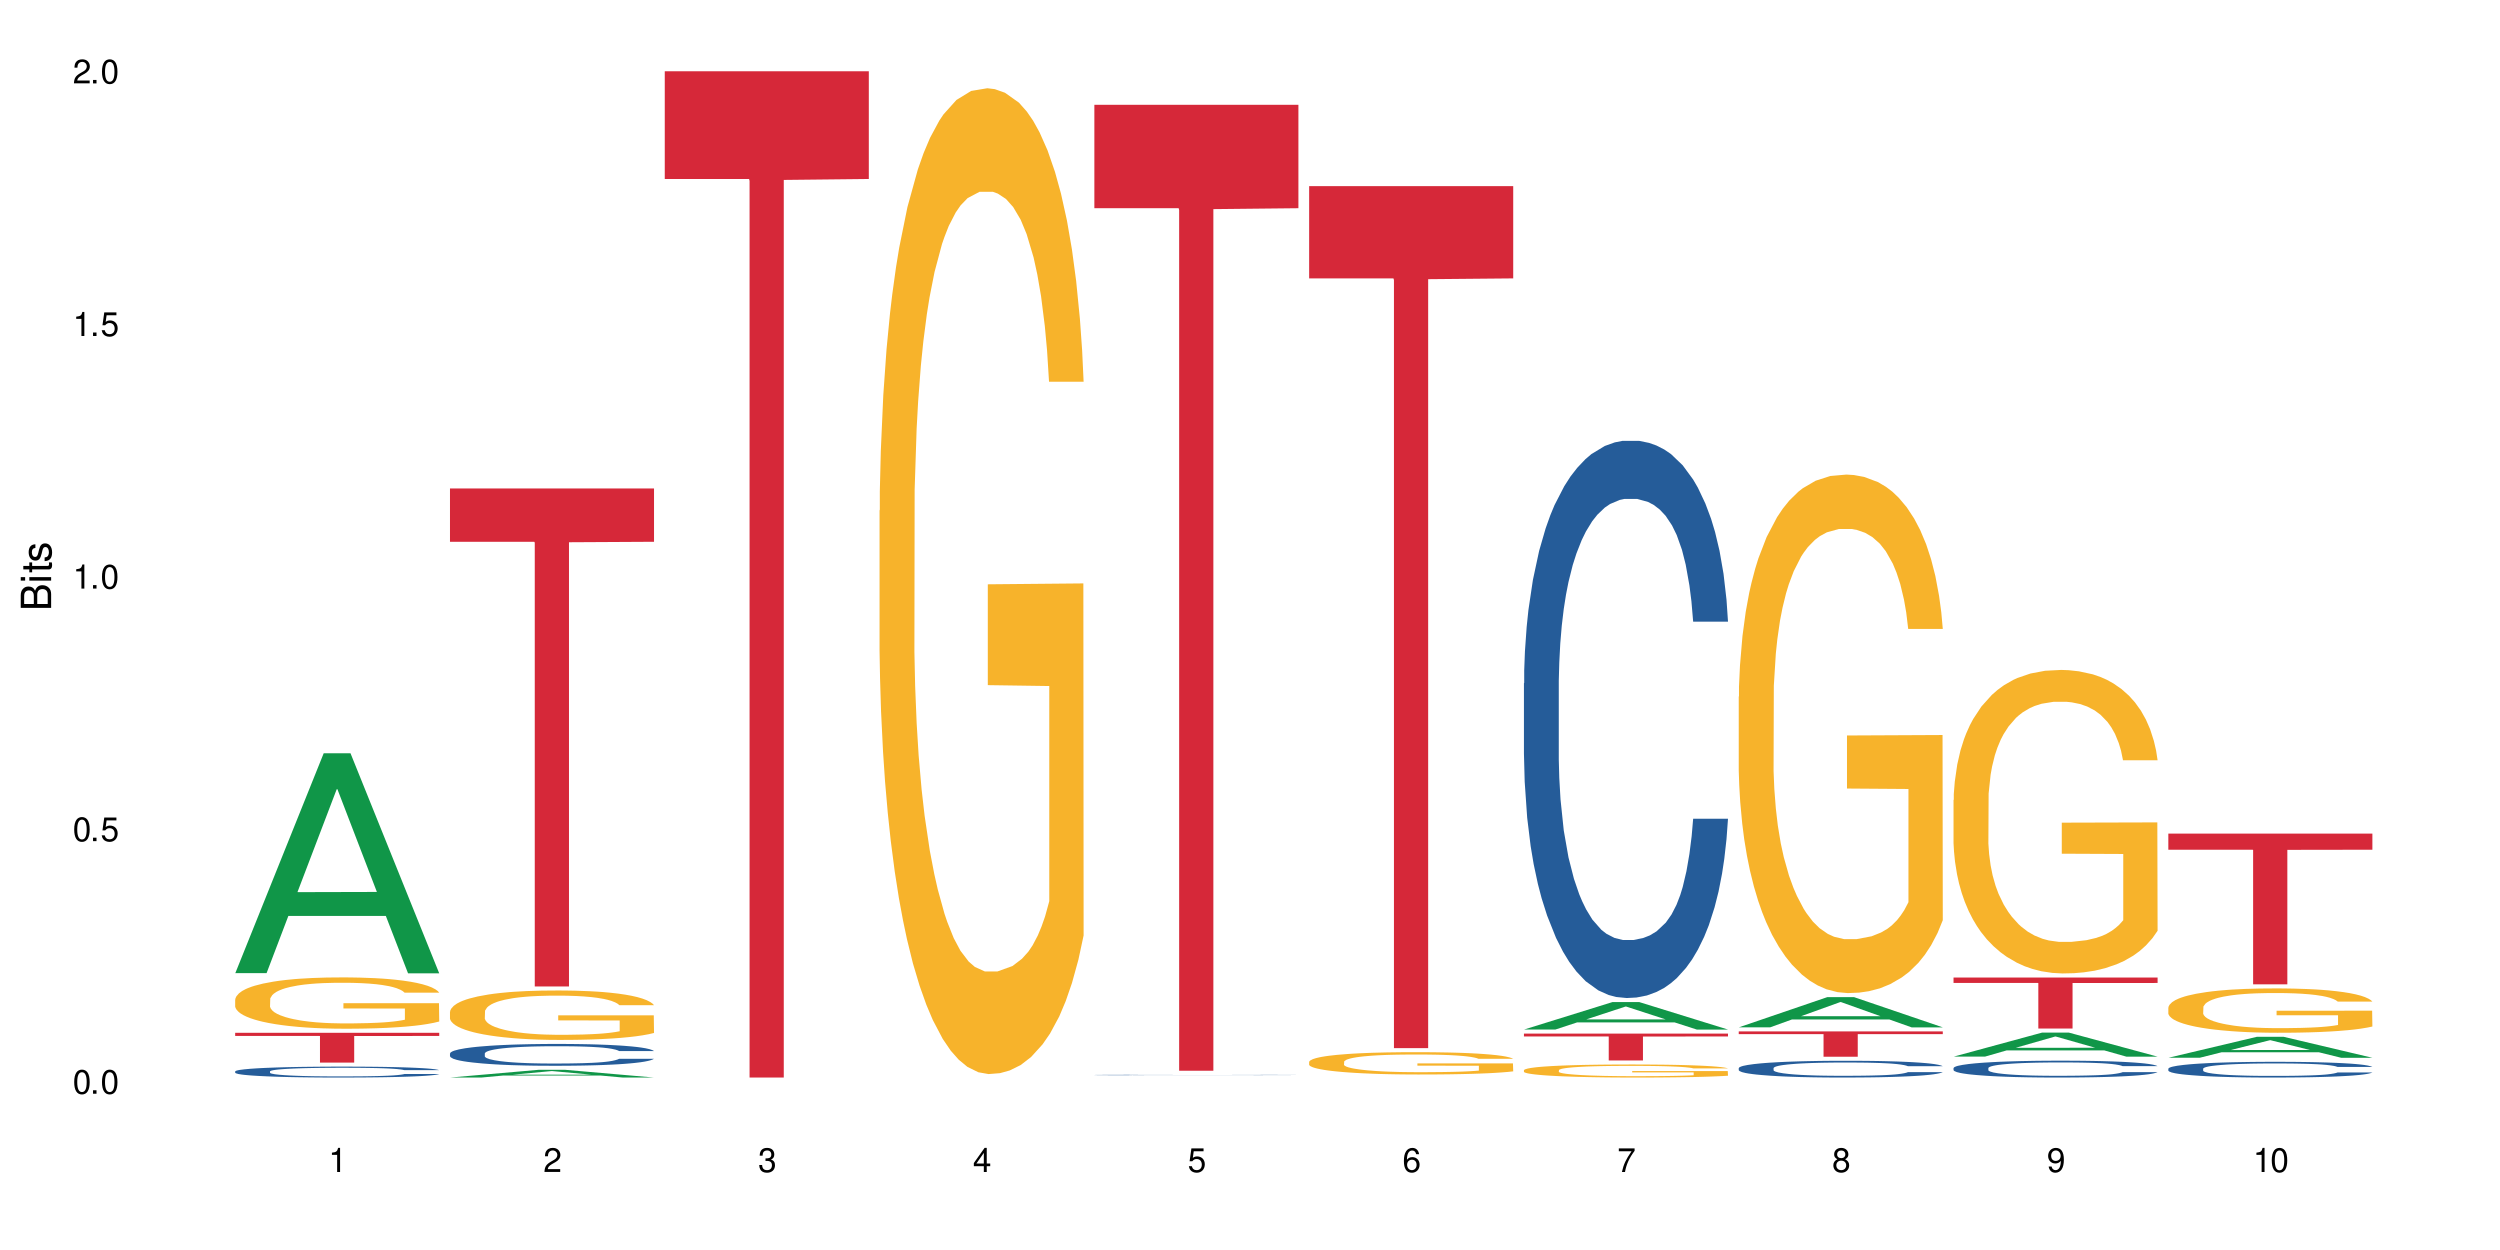 <?xml version="1.0" encoding="UTF-8"?>
<svg xmlns="http://www.w3.org/2000/svg" xmlns:xlink="http://www.w3.org/1999/xlink" width="720" height="360" viewBox="0 0 720 360">
<defs>
<g>
<g id="glyph-0-0">
</g>
<g id="glyph-0-1">
<path d="M 2.641 -6.938 C 2 -6.938 1.422 -6.656 1.078 -6.172 C 0.641 -5.562 0.406 -4.641 0.406 -3.359 C 0.406 -1.016 1.188 0.219 2.641 0.219 C 4.078 0.219 4.859 -1.016 4.859 -3.297 C 4.859 -4.641 4.656 -5.547 4.203 -6.172 C 3.844 -6.656 3.281 -6.938 2.641 -6.938 Z M 2.641 -6.188 C 3.547 -6.188 4 -5.25 4 -3.375 C 4 -1.406 3.562 -0.484 2.625 -0.484 C 1.734 -0.484 1.281 -1.438 1.281 -3.344 C 1.281 -5.25 1.734 -6.188 2.641 -6.188 Z M 2.641 -6.188 "/>
</g>
<g id="glyph-0-2">
<path d="M 1.828 -1 L 0.828 -1 L 0.828 0 L 1.828 0 Z M 1.828 -1 "/>
</g>
<g id="glyph-0-3">
<path d="M 4.562 -6.797 L 1.062 -6.797 L 0.547 -3.094 L 1.328 -3.094 C 1.719 -3.562 2.047 -3.734 2.578 -3.734 C 3.484 -3.734 4.062 -3.109 4.062 -2.094 C 4.062 -1.125 3.484 -0.531 2.578 -0.531 C 1.828 -0.531 1.375 -0.906 1.188 -1.672 L 0.328 -1.672 C 0.453 -1.109 0.547 -0.844 0.75 -0.594 C 1.125 -0.078 1.828 0.219 2.594 0.219 C 3.969 0.219 4.922 -0.781 4.922 -2.219 C 4.922 -3.562 4.031 -4.484 2.719 -4.484 C 2.25 -4.484 1.859 -4.359 1.469 -4.062 L 1.734 -5.969 L 4.562 -5.969 Z M 4.562 -6.797 "/>
</g>
<g id="glyph-0-4">
<path d="M 2.484 -4.938 L 2.484 0 L 3.328 0 L 3.328 -6.938 L 2.766 -6.938 C 2.469 -5.875 2.281 -5.734 0.984 -5.562 L 0.984 -4.938 Z M 2.484 -4.938 "/>
</g>
<g id="glyph-0-5">
<path d="M 4.859 -0.828 L 1.281 -0.828 C 1.359 -1.406 1.672 -1.781 2.5 -2.281 L 3.469 -2.828 C 4.406 -3.344 4.906 -4.062 4.906 -4.906 C 4.906 -5.484 4.672 -6.031 4.266 -6.406 C 3.859 -6.766 3.375 -6.938 2.719 -6.938 C 1.859 -6.938 1.219 -6.625 0.844 -6.031 C 0.609 -5.672 0.5 -5.234 0.484 -4.531 L 1.328 -4.531 C 1.359 -5.016 1.406 -5.281 1.531 -5.516 C 1.75 -5.938 2.188 -6.203 2.703 -6.203 C 3.469 -6.203 4.031 -5.641 4.031 -4.891 C 4.031 -4.344 3.719 -3.859 3.125 -3.516 L 2.234 -3 C 0.812 -2.172 0.406 -1.531 0.328 -0.016 L 4.859 -0.016 Z M 4.859 -0.828 "/>
</g>
<g id="glyph-0-6">
<path d="M 2.125 -3.188 L 2.578 -3.188 C 3.5 -3.188 3.984 -2.766 3.984 -1.922 C 3.984 -1.062 3.469 -0.531 2.594 -0.531 C 1.656 -0.531 1.203 -1 1.156 -2.016 L 0.312 -2.016 C 0.344 -1.453 0.438 -1.094 0.609 -0.781 C 0.953 -0.109 1.625 0.219 2.547 0.219 C 3.953 0.219 4.859 -0.625 4.859 -1.938 C 4.859 -2.828 4.516 -3.297 3.703 -3.594 C 4.344 -3.844 4.656 -4.328 4.656 -5.031 C 4.656 -6.219 3.875 -6.938 2.578 -6.938 C 1.203 -6.938 0.484 -6.172 0.453 -4.703 L 1.297 -4.703 C 1.312 -5.125 1.344 -5.359 1.453 -5.578 C 1.641 -5.969 2.062 -6.203 2.594 -6.203 C 3.344 -6.203 3.797 -5.75 3.797 -5 C 3.797 -4.516 3.609 -4.219 3.25 -4.047 C 3.016 -3.953 2.703 -3.922 2.125 -3.906 Z M 2.125 -3.188 "/>
</g>
<g id="glyph-0-7">
<path d="M 3.141 -1.672 L 3.141 0 L 3.984 0 L 3.984 -1.672 L 4.984 -1.672 L 4.984 -2.438 L 3.984 -2.438 L 3.984 -6.938 L 3.359 -6.938 L 0.266 -2.578 L 0.266 -1.672 Z M 3.141 -2.438 L 1 -2.438 L 3.141 -5.5 Z M 3.141 -2.438 "/>
</g>
<g id="glyph-0-8">
<path d="M 4.781 -5.125 C 4.609 -6.266 3.891 -6.938 2.844 -6.938 C 2.094 -6.938 1.422 -6.578 1.031 -5.953 C 0.594 -5.266 0.406 -4.422 0.406 -3.172 C 0.406 -2 0.578 -1.25 0.984 -0.641 C 1.359 -0.078 1.953 0.219 2.703 0.219 C 3.984 0.219 4.922 -0.75 4.922 -2.094 C 4.922 -3.375 4.062 -4.281 2.844 -4.281 C 2.172 -4.281 1.641 -4.031 1.281 -3.516 C 1.281 -5.234 1.828 -6.188 2.797 -6.188 C 3.391 -6.188 3.797 -5.797 3.938 -5.125 Z M 2.734 -3.531 C 3.547 -3.531 4.062 -2.953 4.062 -2.031 C 4.062 -1.156 3.484 -0.531 2.703 -0.531 C 1.922 -0.531 1.328 -1.188 1.328 -2.078 C 1.328 -2.938 1.906 -3.531 2.734 -3.531 Z M 2.734 -3.531 "/>
</g>
<g id="glyph-0-9">
<path d="M 4.984 -6.797 L 0.438 -6.797 L 0.438 -5.969 L 4.109 -5.969 C 2.5 -3.656 1.828 -2.234 1.328 0 L 2.219 0 C 2.594 -2.172 3.453 -4.047 4.984 -6.094 Z M 4.984 -6.797 "/>
</g>
<g id="glyph-0-10">
<path d="M 3.75 -3.656 C 4.469 -4.094 4.688 -4.438 4.688 -5.078 C 4.688 -6.172 3.844 -6.938 2.641 -6.938 C 1.438 -6.938 0.594 -6.172 0.594 -5.094 C 0.594 -4.438 0.812 -4.094 1.516 -3.656 C 0.734 -3.266 0.359 -2.703 0.359 -1.922 C 0.359 -0.656 1.281 0.219 2.641 0.219 C 3.984 0.219 4.922 -0.656 4.922 -1.922 C 4.922 -2.703 4.531 -3.266 3.75 -3.656 Z M 2.641 -6.188 C 3.359 -6.188 3.812 -5.75 3.812 -5.062 C 3.812 -4.406 3.344 -3.984 2.641 -3.984 C 1.922 -3.984 1.453 -4.406 1.453 -5.078 C 1.453 -5.75 1.922 -6.188 2.641 -6.188 Z M 2.641 -3.266 C 3.484 -3.266 4.062 -2.719 4.062 -1.906 C 4.062 -1.078 3.484 -0.531 2.625 -0.531 C 1.797 -0.531 1.219 -1.094 1.219 -1.906 C 1.219 -2.719 1.781 -3.266 2.641 -3.266 Z M 2.641 -3.266 "/>
</g>
<g id="glyph-0-11">
<path d="M 0.516 -1.578 C 0.672 -0.453 1.406 0.219 2.438 0.219 C 3.188 0.219 3.859 -0.141 4.266 -0.766 C 4.688 -1.453 4.891 -2.297 4.891 -3.547 C 4.891 -4.719 4.703 -5.453 4.312 -6.078 C 3.938 -6.641 3.344 -6.938 2.594 -6.938 C 1.297 -6.938 0.359 -5.969 0.359 -4.625 C 0.359 -3.344 1.234 -2.453 2.453 -2.453 C 3.094 -2.453 3.578 -2.672 4.016 -3.203 C 4 -1.484 3.469 -0.531 2.5 -0.531 C 1.906 -0.531 1.484 -0.906 1.359 -1.578 Z M 2.578 -6.203 C 3.375 -6.203 3.969 -5.531 3.969 -4.641 C 3.969 -3.797 3.391 -3.188 2.547 -3.188 C 1.734 -3.188 1.234 -3.766 1.234 -4.688 C 1.234 -5.562 1.797 -6.203 2.578 -6.203 Z M 2.578 -6.203 "/>
</g>
<g id="glyph-1-0">
</g>
<g id="glyph-1-1">
<path d="M 0 -0.953 L 0 -4.891 C 0 -5.719 -0.234 -6.344 -0.734 -6.797 C -1.188 -7.234 -1.812 -7.469 -2.5 -7.469 C -3.547 -7.469 -4.188 -7 -4.625 -5.875 C -4.984 -6.688 -5.625 -7.094 -6.531 -7.094 C -7.172 -7.094 -7.734 -6.859 -8.141 -6.391 C -8.562 -5.922 -8.75 -5.344 -8.75 -4.5 L -8.75 -0.953 Z M -4.984 -2.062 L -7.766 -2.062 L -7.766 -4.219 C -7.766 -4.844 -7.688 -5.203 -7.453 -5.5 C -7.219 -5.812 -6.859 -5.969 -6.375 -5.969 C -5.891 -5.969 -5.531 -5.812 -5.297 -5.5 C -5.062 -5.203 -4.984 -4.844 -4.984 -4.219 Z M -0.984 -2.062 L -4 -2.062 L -4 -4.781 C -4 -5.766 -3.438 -6.359 -2.484 -6.359 C -1.547 -6.359 -0.984 -5.766 -0.984 -4.781 Z M -0.984 -2.062 "/>
</g>
<g id="glyph-1-2">
<path d="M -6.281 -1.797 L -6.281 -0.797 L 0 -0.797 L 0 -1.797 Z M -8.75 -1.797 L -8.75 -0.797 L -7.484 -0.797 L -7.484 -1.797 Z M -8.75 -1.797 "/>
</g>
<g id="glyph-1-3">
<path d="M -6.281 -3.047 L -6.281 -2.016 L -8.016 -2.016 L -8.016 -1.016 L -6.281 -1.016 L -6.281 -0.172 L -5.469 -0.172 L -5.469 -1.016 L -0.719 -1.016 C -0.078 -1.016 0.281 -1.453 0.281 -2.234 C 0.281 -2.5 0.25 -2.719 0.188 -3.047 L -0.641 -3.047 C -0.609 -2.906 -0.594 -2.766 -0.594 -2.562 C -0.594 -2.141 -0.719 -2.016 -1.156 -2.016 L -5.469 -2.016 L -5.469 -3.047 Z M -6.281 -3.047 "/>
</g>
<g id="glyph-1-4">
<path d="M -4.531 -5.25 C -5.766 -5.25 -6.469 -4.422 -6.469 -2.969 C -6.469 -1.516 -5.719 -0.562 -4.547 -0.562 C -3.562 -0.562 -3.094 -1.062 -2.734 -2.562 L -2.516 -3.484 C -2.344 -4.188 -2.094 -4.469 -1.641 -4.469 C -1.047 -4.469 -0.641 -3.875 -0.641 -3 C -0.641 -2.453 -0.797 -2 -1.062 -1.75 C -1.25 -1.594 -1.422 -1.531 -1.875 -1.469 L -1.875 -0.406 C -0.422 -0.453 0.281 -1.266 0.281 -2.922 C 0.281 -4.5 -0.5 -5.516 -1.719 -5.516 C -2.656 -5.516 -3.172 -4.984 -3.469 -3.734 L -3.703 -2.766 C -3.891 -1.953 -4.156 -1.609 -4.594 -1.609 C -5.188 -1.609 -5.547 -2.125 -5.547 -2.938 C -5.547 -3.75 -5.203 -4.172 -4.531 -4.203 Z M -4.531 -5.25 "/>
</g>
</g>
</defs>
<rect x="-72" y="-36" width="864" height="432" fill="rgb(100%, 100%, 100%)" fill-opacity="1"/>
<path fill-rule="nonzero" fill="rgb(6.275%, 58.824%, 28.235%)" fill-opacity="1" d="M 67.73 280.266 L 67.793 280.207 L 93.223 216.945 L 100.945 216.945 L 126.5 280.328 L 117.52 280.328 L 111.117 263.781 L 83.051 263.781 L 76.773 280.266 L 67.73 280.266 L 85.75 256.938 L 108.543 256.879 L 97.176 227.301 L 97.051 227.242 L 96.926 227.418 L 85.688 256.879 L 85.75 256.938 Z M 67.73 280.266 "/>
<path fill-rule="nonzero" fill="rgb(14.51%, 36.078%, 60%)" fill-opacity="1" d="M 67.73 308.555 L 67.801 308.555 L 67.801 308.484 L 68.02 308.375 L 68.52 308.238 L 69.02 308.141 L 70.312 307.973 L 72.102 307.809 L 73.965 307.684 L 75.328 307.609 L 76.547 307.551 L 79.34 307.445 L 81.133 307.391 L 83.066 307.34 L 85.434 307.293 L 87.152 307.262 L 91.023 307.219 L 93.891 307.195 L 96.113 307.188 L 100.914 307.188 L 103.781 307.199 L 105.859 307.215 L 108.152 307.238 L 110.086 307.262 L 113.457 307.324 L 116.465 307.406 L 117.828 307.453 L 119.977 307.543 L 121.625 307.629 L 122.773 307.703 L 124.062 307.809 L 125.207 307.938 L 126.07 308.086 L 126.5 308.207 L 116.465 308.207 L 115.965 308.094 L 115.391 308.004 L 114.316 307.887 L 113.238 307.805 L 111.734 307.719 L 110.375 307.664 L 108.512 307.609 L 106.863 307.578 L 105.141 307.551 L 103.492 307.531 L 100.34 307.516 L 96.684 307.516 L 95.324 307.523 L 92.527 307.543 L 91.023 307.566 L 88.871 307.605 L 87.367 307.641 L 85.578 307.699 L 84.359 307.75 L 82.852 307.824 L 81.777 307.891 L 80.559 307.984 L 79.844 308.055 L 79.199 308.137 L 78.625 308.23 L 78.195 308.332 L 77.906 308.438 L 77.766 308.543 L 77.766 308.988 L 77.906 309.09 L 78.266 309.211 L 79.199 309.387 L 80.559 309.539 L 82.137 309.66 L 83.641 309.746 L 84.5 309.785 L 85.648 309.832 L 87.441 309.891 L 90.02 309.949 L 91.523 309.969 L 93.816 309.992 L 96.184 310.004 L 99.336 310.004 L 102.133 309.992 L 103.996 309.98 L 105.93 309.957 L 108.582 309.906 L 110.23 309.859 L 111.664 309.805 L 112.738 309.75 L 113.457 309.707 L 114.531 309.617 L 115.391 309.52 L 116.035 309.418 L 116.465 309.32 L 126.5 309.32 L 126.07 309.438 L 125.422 309.547 L 124.777 309.633 L 123.777 309.73 L 122.629 309.82 L 120.98 309.922 L 119.617 309.988 L 117.828 310.059 L 116.18 310.113 L 114.387 310.164 L 111.734 310.219 L 110.016 310.25 L 108.152 310.273 L 105.93 310.297 L 103.137 310.316 L 100.125 310.328 L 97.328 310.332 L 94.32 310.328 L 92.098 310.316 L 89.16 310.289 L 85.504 310.238 L 82.852 310.184 L 80.773 310.129 L 78.984 310.07 L 76.977 309.992 L 74.395 309.867 L 72.82 309.77 L 71.746 309.688 L 70.527 309.578 L 69.664 309.477 L 68.664 309.316 L 67.945 309.109 L 67.73 308.953 Z M 67.73 308.555 "/>
<path fill-rule="nonzero" fill="rgb(96.863%, 70.196%, 16.863%)" fill-opacity="1" d="M 67.73 287.824 L 67.801 287.809 L 67.801 287.539 L 68.09 286.93 L 68.805 286.094 L 69.738 285.406 L 70.742 284.867 L 71.387 284.582 L 72.461 284.176 L 73.395 283.879 L 75.758 283.273 L 78.77 282.707 L 80.418 282.461 L 82.281 282.234 L 84.93 281.977 L 86.148 281.883 L 89.875 281.668 L 94.105 281.531 L 98.762 281.492 L 100.914 281.504 L 103.852 281.559 L 107.863 281.707 L 110.16 281.84 L 111.949 281.977 L 113.812 282.152 L 116.105 282.422 L 118.258 282.746 L 119.977 283.07 L 121.695 283.477 L 123.129 283.906 L 124.348 284.379 L 125.422 284.945 L 126.07 285.418 L 126.5 285.891 L 116.535 285.891 L 115.965 285.418 L 115.32 285.055 L 114.242 284.609 L 113.168 284.285 L 112.094 284.027 L 110.086 283.68 L 108.367 283.461 L 106.215 283.273 L 104.137 283.152 L 101.773 283.07 L 100.34 283.043 L 96.543 283.043 L 93.102 283.137 L 91.094 283.246 L 89.66 283.355 L 87.656 283.555 L 86.438 283.719 L 85.719 283.828 L 83.57 284.246 L 82.137 284.621 L 81.348 284.879 L 80.344 285.285 L 79.629 285.648 L 78.84 286.188 L 78.41 286.594 L 77.836 287.512 L 77.766 289.941 L 77.98 290.457 L 78.41 291.008 L 78.984 291.496 L 79.844 292.008 L 80.703 292.398 L 82.207 292.926 L 83.496 293.277 L 84.5 293.508 L 86.438 293.871 L 87.227 293.992 L 89.09 294.234 L 91.023 294.426 L 93.387 294.586 L 95.18 294.668 L 98.047 294.734 L 101.703 294.734 L 106 294.652 L 108.727 294.547 L 110.59 294.438 L 111.809 294.344 L 113.312 294.195 L 114.387 294.059 L 115.391 293.91 L 116.609 293.684 L 116.609 290.457 L 98.906 290.441 L 98.906 288.93 L 126.426 288.918 L 126.5 294.195 L 124.992 294.559 L 123.129 294.91 L 121.34 295.18 L 119.477 295.41 L 116.824 295.668 L 114.672 295.828 L 111.375 296.02 L 108.367 296.141 L 105.215 296.219 L 102.418 296.262 L 99.121 296.273 L 96.184 296.246 L 93.031 296.168 L 90.52 296.059 L 88.227 295.922 L 85.934 295.746 L 83.066 295.465 L 81.203 295.234 L 79.27 294.953 L 77.336 294.613 L 75.613 294.25 L 74.469 293.965 L 73.32 293.641 L 72.102 293.238 L 70.957 292.777 L 70.098 292.359 L 69.309 291.887 L 68.734 291.441 L 68.16 290.832 L 67.875 290.348 L 67.73 289.93 Z M 67.73 287.824 "/>
<path fill-rule="nonzero" fill="rgb(83.922%, 15.686%, 22.353%)" fill-opacity="1" d="M 67.73 297.438 L 126.5 297.438 L 126.5 298.355 L 102.008 298.367 L 102.008 306.023 L 92.152 306.023 L 92.152 298.375 L 92.008 298.355 L 67.73 298.355 Z M 67.73 297.438 "/>
<path fill-rule="nonzero" fill="rgb(6.275%, 58.824%, 28.235%)" fill-opacity="1" d="M 129.594 310.332 L 129.656 310.328 L 155.082 308.109 L 162.805 308.109 L 188.359 310.332 L 179.383 310.332 L 172.977 309.754 L 144.91 309.754 L 138.633 310.332 L 129.594 310.332 L 147.613 309.512 L 170.402 309.512 L 159.039 308.473 L 158.914 308.473 L 158.789 308.477 L 147.547 309.512 L 147.613 309.512 Z M 129.594 310.332 "/>
<path fill-rule="nonzero" fill="rgb(14.51%, 36.078%, 60%)" fill-opacity="1" d="M 129.594 303.395 L 129.664 303.391 L 129.664 303.254 L 129.879 303.035 L 130.379 302.758 L 130.883 302.57 L 132.172 302.23 L 133.965 301.902 L 135.828 301.648 L 137.188 301.5 L 138.406 301.387 L 141.203 301.172 L 142.992 301.062 L 144.93 300.965 L 147.293 300.867 L 149.016 300.812 L 152.883 300.719 L 155.75 300.68 L 157.973 300.66 L 162.773 300.66 L 165.641 300.684 L 167.719 300.715 L 170.012 300.758 L 171.949 300.812 L 175.316 300.938 L 178.324 301.098 L 179.688 301.191 L 181.836 301.367 L 183.484 301.539 L 184.633 301.691 L 185.922 301.902 L 187.07 302.16 L 187.93 302.453 L 188.359 302.699 L 178.324 302.699 L 177.824 302.473 L 177.25 302.293 L 176.176 302.059 L 175.102 301.891 L 173.598 301.723 L 172.234 301.617 L 170.371 301.508 L 168.723 301.438 L 167.004 301.387 L 165.355 301.352 L 162.199 301.316 L 158.547 301.316 L 157.184 301.328 L 154.391 301.375 L 152.883 301.414 L 150.734 301.496 L 149.23 301.57 L 147.438 301.684 L 146.219 301.781 L 144.715 301.93 L 143.641 302.062 L 142.422 302.254 L 141.703 302.398 L 141.059 302.559 L 140.484 302.746 L 140.055 302.949 L 139.77 303.16 L 139.625 303.367 L 139.625 304.258 L 139.77 304.465 L 140.129 304.707 L 141.059 305.055 L 142.422 305.359 L 143.996 305.602 L 145.504 305.773 L 146.363 305.855 L 147.508 305.945 L 149.301 306.062 L 151.879 306.176 L 153.387 306.223 L 155.68 306.27 L 158.043 306.293 L 161.199 306.293 L 163.992 306.27 L 165.855 306.238 L 167.789 306.195 L 170.441 306.098 L 172.09 306.004 L 173.523 305.895 L 174.598 305.785 L 175.316 305.695 L 176.391 305.516 L 177.25 305.32 L 177.895 305.121 L 178.324 304.926 L 188.359 304.926 L 187.93 305.152 L 187.285 305.379 L 186.641 305.543 L 185.637 305.746 L 184.488 305.926 L 182.84 306.125 L 181.48 306.258 L 179.688 306.402 L 178.039 306.512 L 176.246 306.609 L 173.598 306.723 L 171.875 306.781 L 170.012 306.832 L 167.789 306.879 L 164.996 306.918 L 161.984 306.941 L 159.191 306.945 L 156.18 306.934 L 153.957 306.914 L 151.02 306.859 L 147.367 306.758 L 144.715 306.648 L 142.637 306.539 L 140.844 306.422 L 138.836 306.27 L 136.258 306.016 L 134.68 305.82 L 133.605 305.66 L 132.387 305.438 L 131.527 305.234 L 130.523 304.914 L 129.809 304.504 L 129.594 304.188 Z M 129.594 303.395 "/>
<path fill-rule="nonzero" fill="rgb(96.863%, 70.196%, 16.863%)" fill-opacity="1" d="M 129.594 291.355 L 129.664 291.344 L 129.664 291.082 L 129.949 290.496 L 130.668 289.691 L 131.598 289.027 L 132.602 288.508 L 133.246 288.234 L 134.32 287.844 L 135.254 287.559 L 137.617 286.973 L 140.629 286.426 L 142.277 286.191 L 144.141 285.973 L 146.793 285.723 L 148.012 285.633 L 151.738 285.426 L 155.965 285.297 L 160.625 285.258 L 162.773 285.27 L 165.711 285.32 L 169.727 285.465 L 172.02 285.594 L 173.812 285.723 L 175.676 285.895 L 177.969 286.152 L 180.117 286.465 L 181.836 286.777 L 183.559 287.168 L 184.992 287.586 L 186.211 288.039 L 187.285 288.586 L 187.93 289.039 L 188.359 289.496 L 178.398 289.496 L 177.824 289.039 L 177.18 288.691 L 176.105 288.262 L 175.031 287.949 L 173.953 287.703 L 171.949 287.363 L 170.227 287.156 L 168.078 286.973 L 166 286.855 L 163.633 286.777 L 162.199 286.75 L 158.402 286.75 L 154.961 286.844 L 152.957 286.945 L 151.523 287.051 L 149.516 287.246 L 148.297 287.402 L 147.582 287.508 L 145.43 287.91 L 143.996 288.273 L 143.207 288.52 L 142.207 288.91 L 141.488 289.262 L 140.699 289.781 L 140.27 290.172 L 139.695 291.059 L 139.625 293.398 L 139.84 293.891 L 140.27 294.426 L 140.844 294.895 L 141.703 295.387 L 142.562 295.766 L 144.07 296.273 L 145.359 296.609 L 146.363 296.832 L 148.297 297.184 L 149.086 297.301 L 150.949 297.535 L 152.883 297.715 L 155.25 297.871 L 157.039 297.949 L 159.906 298.016 L 163.562 298.016 L 167.863 297.938 L 170.586 297.832 L 172.449 297.73 L 173.668 297.637 L 175.172 297.496 L 176.246 297.363 L 177.25 297.223 L 178.469 297 L 178.469 293.891 L 160.766 293.879 L 160.766 292.422 L 188.289 292.41 L 188.359 297.496 L 186.855 297.848 L 184.992 298.184 L 183.199 298.445 L 181.336 298.664 L 178.684 298.914 L 176.535 299.07 L 173.238 299.25 L 170.227 299.367 L 167.074 299.445 L 164.277 299.484 L 160.984 299.496 L 158.043 299.473 L 154.891 299.395 L 152.383 299.289 L 150.09 299.16 L 147.797 298.992 L 144.93 298.719 L 143.066 298.496 L 141.129 298.223 L 139.195 297.898 L 137.477 297.547 L 136.328 297.273 L 135.184 296.961 L 133.965 296.57 L 132.816 296.129 L 131.957 295.727 L 131.168 295.27 L 130.594 294.84 L 130.023 294.258 L 129.734 293.789 L 129.594 293.387 Z M 129.594 291.355 "/>
<path fill-rule="nonzero" fill="rgb(83.922%, 15.686%, 22.353%)" fill-opacity="1" d="M 129.594 140.68 L 188.359 140.68 L 188.359 156.031 L 163.867 156.168 L 163.867 284.094 L 154.012 284.094 L 154.012 156.301 L 153.871 156.031 L 129.594 156.031 Z M 129.594 140.68 "/>
<path fill-rule="nonzero" fill="rgb(83.922%, 15.686%, 22.353%)" fill-opacity="1" d="M 191.453 20.527 L 250.219 20.527 L 250.219 51.547 L 225.727 51.82 L 225.727 310.332 L 215.875 310.332 L 215.875 52.094 L 215.73 51.547 L 191.453 51.547 Z M 191.453 20.527 "/>
<path fill-rule="nonzero" fill="rgb(96.863%, 70.196%, 16.863%)" fill-opacity="1" d="M 253.312 147.02 L 253.387 146.758 L 253.387 141.574 L 253.672 129.906 L 254.387 113.832 L 255.32 100.605 L 256.324 90.234 L 256.969 84.789 L 258.043 77.012 L 258.977 71.309 L 261.34 59.641 L 264.352 48.75 L 266 44.082 L 267.863 39.676 L 270.516 34.75 L 271.73 32.934 L 275.461 28.785 L 279.688 26.191 L 284.348 25.414 L 286.496 25.672 L 289.434 26.711 L 293.449 29.562 L 295.742 32.156 L 297.531 34.75 L 299.395 38.121 L 301.691 43.305 L 303.84 49.527 L 305.559 55.75 L 307.281 63.527 L 308.715 71.828 L 309.93 80.902 L 311.008 91.793 L 311.652 100.867 L 312.082 109.941 L 302.121 109.941 L 301.547 100.867 L 300.902 93.867 L 299.824 85.309 L 298.75 79.086 L 297.676 74.16 L 295.668 67.418 L 293.949 63.27 L 291.801 59.641 L 289.723 57.305 L 287.355 55.75 L 285.922 55.23 L 282.125 55.23 L 278.684 57.047 L 276.676 59.121 L 275.242 61.195 L 273.238 65.086 L 272.02 68.195 L 271.301 70.27 L 269.152 78.309 L 267.719 85.57 L 266.93 90.496 L 265.926 98.273 L 265.211 105.273 L 264.422 115.645 L 263.992 123.426 L 263.418 141.055 L 263.348 187.727 L 263.562 197.578 L 263.992 208.211 L 264.566 217.543 L 265.426 227.398 L 266.285 234.918 L 267.789 245.027 L 269.082 251.77 L 270.082 256.176 L 272.02 263.18 L 272.809 265.512 L 274.672 270.18 L 276.605 273.809 L 278.973 276.922 L 280.762 278.477 L 283.629 279.773 L 287.285 279.773 L 291.586 278.219 L 294.309 276.141 L 296.172 274.066 L 297.391 272.254 L 298.895 269.402 L 299.969 266.809 L 300.973 263.957 L 302.191 259.547 L 302.191 197.578 L 284.488 197.32 L 284.488 168.281 L 312.008 168.02 L 312.082 269.402 L 310.578 276.402 L 308.715 283.145 L 306.922 288.328 L 305.059 292.738 L 302.406 297.664 L 300.258 300.773 L 296.961 304.406 L 293.949 306.738 L 290.797 308.293 L 288 309.07 L 284.703 309.332 L 281.766 308.812 L 278.613 307.258 L 276.105 305.184 L 273.812 302.59 L 271.516 299.219 L 268.652 293.773 L 266.789 289.367 L 264.852 283.922 L 262.918 277.438 L 261.195 270.438 L 260.051 264.992 L 258.902 258.77 L 257.684 250.992 L 256.539 242.176 L 255.68 234.137 L 254.891 225.062 L 254.316 216.508 L 253.742 204.84 L 253.457 195.504 L 253.312 187.469 Z M 253.312 147.02 "/>
<path fill-rule="nonzero" fill="rgb(14.51%, 36.078%, 60%)" fill-opacity="1" d="M 315.176 309.598 L 315.246 309.598 L 315.246 309.594 L 315.461 309.59 L 315.961 309.582 L 316.465 309.578 L 317.754 309.57 L 319.547 309.562 L 321.41 309.555 L 322.77 309.555 L 323.988 309.551 L 326.785 309.547 L 328.578 309.543 L 330.512 309.539 L 334.598 309.539 L 338.465 309.535 L 355.594 309.535 L 357.531 309.539 L 360.898 309.539 L 363.91 309.543 L 365.27 309.547 L 367.422 309.551 L 369.07 309.555 L 370.215 309.559 L 371.504 309.562 L 372.652 309.566 L 373.512 309.574 L 373.941 309.582 L 363.91 309.582 L 363.406 309.574 L 362.832 309.57 L 360.684 309.562 L 359.18 309.559 L 357.816 309.555 L 355.953 309.555 L 354.305 309.551 L 350.938 309.551 L 347.785 309.547 L 344.129 309.547 L 342.766 309.551 L 338.465 309.551 L 336.316 309.555 L 334.812 309.555 L 333.02 309.559 L 331.801 309.559 L 330.297 309.562 L 329.223 309.566 L 328.004 309.57 L 327.285 309.574 L 326.641 309.578 L 326.066 309.582 L 325.637 309.586 L 325.352 309.59 L 325.207 309.598 L 325.207 309.617 L 325.352 309.621 L 325.711 309.625 L 326.641 309.637 L 328.004 309.641 L 329.578 309.648 L 331.086 309.652 L 331.945 309.652 L 333.09 309.656 L 334.883 309.656 L 337.465 309.66 L 338.969 309.66 L 341.262 309.664 L 349.574 309.664 L 351.438 309.66 L 356.023 309.66 L 357.672 309.656 L 359.105 309.652 L 360.184 309.652 L 360.898 309.648 L 361.973 309.645 L 362.832 309.641 L 363.48 309.637 L 363.91 309.633 L 373.941 309.633 L 373.512 309.637 L 372.223 309.645 L 371.219 309.652 L 370.07 309.656 L 368.422 309.66 L 367.062 309.664 L 365.27 309.664 L 363.621 309.668 L 361.832 309.672 L 359.18 309.672 L 357.457 309.676 L 350.578 309.676 L 347.57 309.68 L 341.762 309.68 L 339.543 309.676 L 332.949 309.676 L 330.297 309.672 L 328.219 309.668 L 326.426 309.668 L 324.418 309.664 L 321.84 309.656 L 320.262 309.652 L 319.188 309.648 L 317.969 309.645 L 317.109 309.641 L 316.105 309.633 L 315.391 309.621 L 315.176 309.613 Z M 315.176 309.598 "/>
<path fill-rule="nonzero" fill="rgb(83.922%, 15.686%, 22.353%)" fill-opacity="1" d="M 315.176 30.188 L 373.941 30.188 L 373.941 59.965 L 349.449 60.227 L 349.449 308.371 L 339.594 308.371 L 339.594 60.488 L 339.453 59.965 L 315.176 59.965 Z M 315.176 30.188 "/>
<path fill-rule="nonzero" fill="rgb(96.863%, 70.196%, 16.863%)" fill-opacity="1" d="M 377.035 305.781 L 377.105 305.773 L 377.105 305.656 L 377.395 305.395 L 378.109 305.027 L 379.043 304.73 L 380.047 304.496 L 380.691 304.371 L 381.766 304.195 L 382.695 304.066 L 385.062 303.801 L 388.07 303.555 L 389.719 303.449 L 391.582 303.348 L 394.234 303.238 L 395.453 303.195 L 399.18 303.102 L 403.41 303.043 L 408.066 303.027 L 410.219 303.031 L 413.156 303.055 L 417.168 303.121 L 419.461 303.18 L 421.254 303.238 L 423.117 303.312 L 425.41 303.43 L 427.562 303.574 L 429.281 303.715 L 431 303.891 L 432.434 304.078 L 433.652 304.281 L 434.727 304.531 L 435.375 304.734 L 435.805 304.941 L 425.84 304.941 L 425.27 304.734 L 424.621 304.578 L 423.547 304.383 L 422.473 304.242 L 421.398 304.129 L 419.391 303.977 L 417.672 303.883 L 415.52 303.801 L 413.441 303.75 L 411.078 303.715 L 409.645 303.703 L 405.848 303.703 L 402.406 303.742 L 400.398 303.789 L 398.965 303.836 L 396.961 303.926 L 395.742 303.996 L 395.023 304.043 L 392.875 304.223 L 391.441 304.387 L 390.652 304.5 L 389.648 304.676 L 388.934 304.836 L 388.145 305.07 L 387.715 305.246 L 387.141 305.645 L 387.07 306.703 L 387.285 306.926 L 387.715 307.168 L 388.289 307.379 L 389.148 307.602 L 390.008 307.77 L 391.512 308 L 392.801 308.152 L 393.805 308.254 L 395.742 308.41 L 396.527 308.465 L 398.391 308.57 L 400.328 308.652 L 402.691 308.723 L 404.484 308.758 L 407.352 308.785 L 411.008 308.785 L 415.305 308.75 L 418.031 308.703 L 419.895 308.656 L 421.109 308.617 L 422.617 308.551 L 423.691 308.492 L 424.695 308.43 L 425.914 308.328 L 425.914 306.926 L 408.211 306.918 L 408.211 306.262 L 435.73 306.258 L 435.805 308.551 L 434.297 308.711 L 432.434 308.863 L 430.645 308.98 L 428.781 309.082 L 426.129 309.191 L 423.977 309.262 L 420.68 309.344 L 417.672 309.398 L 414.52 309.434 L 411.723 309.449 L 408.426 309.457 L 405.488 309.445 L 402.336 309.41 L 399.824 309.363 L 397.531 309.305 L 395.238 309.227 L 392.371 309.105 L 390.508 309.004 L 388.574 308.879 L 386.641 308.734 L 384.918 308.574 L 383.773 308.453 L 382.625 308.312 L 381.406 308.137 L 380.262 307.934 L 379.398 307.754 L 378.613 307.547 L 378.039 307.355 L 377.465 307.09 L 377.18 306.879 L 377.035 306.695 Z M 377.035 305.781 "/>
<path fill-rule="nonzero" fill="rgb(83.922%, 15.686%, 22.353%)" fill-opacity="1" d="M 377.035 53.598 L 435.805 53.598 L 435.805 80.176 L 411.312 80.406 L 411.312 301.863 L 401.457 301.863 L 401.457 80.641 L 401.312 80.176 L 377.035 80.176 Z M 377.035 53.598 "/>
<path fill-rule="nonzero" fill="rgb(6.275%, 58.824%, 28.235%)" fill-opacity="1" d="M 438.895 296.508 L 438.957 296.5 L 464.387 288.598 L 472.109 288.598 L 497.664 296.516 L 488.688 296.516 L 482.281 294.449 L 454.215 294.449 L 447.938 296.508 L 438.895 296.508 L 456.914 293.594 L 479.707 293.586 L 468.344 289.891 L 468.219 289.883 L 468.09 289.906 L 456.852 293.586 L 456.914 293.594 Z M 438.895 296.508 "/>
<path fill-rule="nonzero" fill="rgb(14.51%, 36.078%, 60%)" fill-opacity="1" d="M 438.895 196.785 L 438.969 196.641 L 438.969 193.117 L 439.184 187.547 L 439.684 180.504 L 440.188 175.664 L 441.477 167.012 L 443.27 158.648 L 445.133 152.195 L 446.492 148.383 L 447.711 145.449 L 450.508 140.023 L 452.297 137.234 L 454.234 134.742 L 456.598 132.246 L 458.316 130.781 L 462.188 128.434 L 465.055 127.406 L 467.277 126.969 L 472.078 126.969 L 474.945 127.555 L 477.023 128.289 L 479.316 129.461 L 481.254 130.781 L 484.621 134.008 L 487.629 138.113 L 488.992 140.461 L 491.141 145.008 L 492.789 149.41 L 493.938 153.223 L 495.227 158.648 L 496.375 165.25 L 497.234 172.73 L 497.664 179.039 L 487.629 179.039 L 487.129 173.172 L 486.555 168.625 L 485.48 162.609 L 484.406 158.355 L 482.898 154.102 L 481.539 151.316 L 479.676 148.527 L 478.027 146.77 L 476.309 145.449 L 474.66 144.57 L 471.504 143.688 L 467.852 143.688 L 466.488 143.98 L 463.691 145.156 L 462.188 146.184 L 460.039 148.234 L 458.535 150.141 L 456.742 153.074 L 455.523 155.57 L 454.02 159.383 L 452.941 162.758 L 451.727 167.598 L 451.008 171.266 L 450.363 175.371 L 449.789 180.211 L 449.359 185.344 L 449.074 190.773 L 448.93 196.051 L 448.93 218.789 L 449.074 224.066 L 449.43 230.227 L 450.363 239.176 L 451.727 246.949 L 453.301 253.109 L 454.805 257.512 L 455.668 259.562 L 456.812 261.91 L 458.605 264.844 L 461.184 267.777 L 462.691 268.949 L 464.984 270.125 L 467.348 270.711 L 470.5 270.711 L 473.297 270.125 L 475.16 269.391 L 477.094 268.219 L 479.746 265.723 L 481.395 263.379 L 482.828 260.59 L 483.902 257.805 L 484.621 255.457 L 485.695 250.91 L 486.555 245.922 L 487.199 240.789 L 487.629 235.801 L 497.664 235.801 L 497.234 241.668 L 496.59 247.391 L 495.945 251.645 L 494.941 256.777 L 493.793 261.324 L 492.145 266.457 L 490.785 269.832 L 488.992 273.496 L 487.344 276.285 L 485.551 278.777 L 482.898 281.711 L 481.18 283.18 L 479.316 284.5 L 477.094 285.672 L 474.301 286.699 L 471.289 287.285 L 468.496 287.434 L 465.484 287.137 L 463.262 286.551 L 460.324 285.23 L 456.668 282.59 L 454.02 279.805 L 451.941 277.02 L 450.148 274.086 L 448.141 270.125 L 445.562 263.672 L 443.984 258.684 L 442.91 254.578 L 441.691 248.855 L 440.832 243.723 L 439.828 235.508 L 439.109 225.094 L 438.895 217.027 Z M 438.895 196.785 "/>
<path fill-rule="nonzero" fill="rgb(96.863%, 70.196%, 16.863%)" fill-opacity="1" d="M 438.895 308.184 L 438.969 308.18 L 438.969 308.113 L 439.254 307.957 L 439.973 307.746 L 440.902 307.57 L 441.906 307.434 L 442.551 307.359 L 443.625 307.258 L 444.559 307.184 L 446.922 307.027 L 449.934 306.883 L 451.582 306.824 L 453.445 306.766 L 456.098 306.699 L 457.316 306.676 L 461.043 306.621 L 465.27 306.586 L 469.93 306.574 L 472.078 306.578 L 475.016 306.594 L 479.031 306.629 L 481.324 306.664 L 483.117 306.699 L 484.98 306.742 L 487.273 306.812 L 489.422 306.895 L 491.141 306.977 L 492.863 307.078 L 494.297 307.191 L 495.516 307.309 L 496.59 307.453 L 497.234 307.574 L 497.664 307.695 L 487.703 307.695 L 487.129 307.574 L 486.484 307.48 L 485.41 307.367 L 484.332 307.285 L 483.258 307.219 L 481.254 307.133 L 479.531 307.078 L 477.383 307.027 L 475.305 306.996 L 472.938 306.977 L 471.504 306.969 L 467.707 306.969 L 464.266 306.992 L 462.262 307.023 L 460.828 307.051 L 458.82 307.102 L 457.602 307.141 L 456.887 307.168 L 454.734 307.277 L 453.301 307.371 L 452.512 307.438 L 451.512 307.539 L 450.793 307.633 L 450.004 307.77 L 449.574 307.871 L 449 308.105 L 448.93 308.723 L 449.145 308.855 L 449.574 308.996 L 450.148 309.117 L 451.008 309.25 L 451.867 309.348 L 453.375 309.48 L 454.664 309.57 L 455.668 309.629 L 457.602 309.723 L 458.391 309.754 L 460.254 309.812 L 462.188 309.863 L 464.555 309.902 L 466.344 309.926 L 469.211 309.941 L 472.867 309.941 L 477.168 309.922 L 479.891 309.895 L 481.754 309.867 L 482.973 309.844 L 484.477 309.805 L 485.551 309.77 L 486.555 309.73 L 487.773 309.672 L 487.773 308.855 L 470.07 308.852 L 470.07 308.465 L 497.594 308.461 L 497.664 309.805 L 496.16 309.898 L 494.297 309.984 L 492.504 310.055 L 490.641 310.113 L 487.988 310.18 L 485.84 310.219 L 482.543 310.266 L 479.531 310.297 L 476.379 310.32 L 473.582 310.328 L 470.285 310.332 L 467.348 310.324 L 464.195 310.305 L 461.688 310.277 L 459.395 310.242 L 457.102 310.199 L 454.234 310.125 L 452.371 310.066 L 450.434 309.996 L 448.5 309.91 L 446.781 309.816 L 445.633 309.746 L 444.484 309.664 L 443.27 309.559 L 442.121 309.445 L 441.262 309.336 L 440.473 309.219 L 439.898 309.105 L 439.328 308.949 L 439.039 308.828 L 438.895 308.719 Z M 438.895 308.184 "/>
<path fill-rule="nonzero" fill="rgb(83.922%, 15.686%, 22.353%)" fill-opacity="1" d="M 438.895 297.68 L 497.664 297.68 L 497.664 298.508 L 473.172 298.516 L 473.172 305.41 L 463.316 305.41 L 463.316 298.523 L 463.176 298.508 L 438.895 298.508 Z M 438.895 297.68 "/>
<path fill-rule="nonzero" fill="rgb(6.275%, 58.824%, 28.235%)" fill-opacity="1" d="M 500.758 295.875 L 500.82 295.863 L 526.25 287.176 L 533.973 287.176 L 559.523 295.883 L 550.547 295.883 L 544.141 293.609 L 516.078 293.609 L 509.797 295.875 L 500.758 295.875 L 518.777 292.668 L 541.566 292.66 L 530.203 288.598 L 530.078 288.59 L 529.953 288.613 L 518.715 292.66 L 518.777 292.668 Z M 500.758 295.875 "/>
<path fill-rule="nonzero" fill="rgb(14.51%, 36.078%, 60%)" fill-opacity="1" d="M 500.758 307.605 L 500.828 307.602 L 500.828 307.496 L 501.043 307.328 L 501.547 307.117 L 502.047 306.969 L 503.336 306.711 L 505.129 306.457 L 506.992 306.262 L 508.355 306.148 L 509.57 306.059 L 512.367 305.898 L 514.16 305.812 L 516.094 305.738 L 518.461 305.664 L 520.18 305.621 L 524.051 305.547 L 526.914 305.52 L 529.137 305.504 L 533.938 305.504 L 536.805 305.523 L 538.883 305.543 L 541.18 305.578 L 543.113 305.621 L 546.48 305.715 L 549.492 305.84 L 550.852 305.91 L 553.004 306.047 L 554.652 306.18 L 555.797 306.293 L 557.09 306.457 L 558.234 306.656 L 559.094 306.883 L 559.523 307.07 L 549.492 307.07 L 548.988 306.895 L 548.418 306.758 L 547.34 306.578 L 546.266 306.449 L 544.762 306.32 L 543.398 306.238 L 541.535 306.152 L 539.887 306.102 L 538.168 306.059 L 536.52 306.035 L 533.367 306.008 L 529.711 306.008 L 528.348 306.016 L 525.555 306.051 L 524.051 306.082 L 521.898 306.145 L 520.395 306.203 L 518.602 306.289 L 517.383 306.363 L 515.879 306.48 L 514.805 306.582 L 513.586 306.727 L 512.867 306.836 L 512.223 306.961 L 511.652 307.105 L 511.219 307.262 L 510.934 307.426 L 510.789 307.582 L 510.789 308.266 L 510.934 308.426 L 511.293 308.609 L 512.223 308.879 L 513.586 309.113 L 515.164 309.301 L 516.668 309.434 L 517.527 309.492 L 518.676 309.566 L 520.465 309.652 L 523.047 309.742 L 524.551 309.777 L 526.844 309.812 L 529.211 309.828 L 532.363 309.828 L 535.156 309.812 L 537.02 309.789 L 538.957 309.754 L 541.609 309.68 L 543.258 309.609 L 544.691 309.523 L 545.766 309.441 L 546.48 309.371 L 547.555 309.234 L 548.418 309.082 L 549.062 308.93 L 549.492 308.777 L 559.523 308.777 L 559.094 308.957 L 558.449 309.129 L 557.805 309.254 L 556.801 309.41 L 555.656 309.547 L 554.008 309.703 L 552.645 309.805 L 550.852 309.914 L 549.203 309.996 L 547.414 310.07 L 544.762 310.16 L 543.043 310.203 L 541.18 310.246 L 538.957 310.281 L 536.16 310.309 L 533.152 310.328 L 530.355 310.332 L 527.348 310.324 L 525.125 310.305 L 522.188 310.266 L 518.531 310.188 L 515.879 310.102 L 513.801 310.02 L 512.008 309.93 L 510.004 309.812 L 507.422 309.617 L 505.844 309.469 L 504.77 309.344 L 503.551 309.172 L 502.691 309.016 L 501.688 308.77 L 500.973 308.457 L 500.758 308.215 Z M 500.758 307.605 "/>
<path fill-rule="nonzero" fill="rgb(96.863%, 70.196%, 16.863%)" fill-opacity="1" d="M 500.758 200.637 L 500.828 200.5 L 500.828 197.773 L 501.117 191.637 L 501.832 183.18 L 502.766 176.227 L 503.766 170.77 L 504.414 167.906 L 505.488 163.816 L 506.418 160.812 L 508.785 154.676 L 511.793 148.949 L 513.441 146.496 L 515.305 144.176 L 517.957 141.586 L 519.176 140.629 L 522.902 138.449 L 527.133 137.086 L 531.789 136.676 L 533.938 136.812 L 536.879 137.355 L 540.891 138.855 L 543.184 140.223 L 544.977 141.586 L 546.84 143.359 L 549.133 146.086 L 551.281 149.359 L 553.004 152.633 L 554.723 156.723 L 556.156 161.086 L 557.375 165.859 L 558.449 171.59 L 559.094 176.363 L 559.523 181.137 L 549.562 181.137 L 548.988 176.363 L 548.344 172.68 L 547.27 168.18 L 546.195 164.906 L 545.121 162.316 L 543.113 158.77 L 541.395 156.586 L 539.242 154.676 L 537.164 153.449 L 534.801 152.633 L 533.367 152.359 L 529.566 152.359 L 526.129 153.312 L 524.121 154.406 L 522.688 155.496 L 520.68 157.543 L 519.461 159.18 L 518.746 160.27 L 516.598 164.496 L 515.164 168.316 L 514.375 170.906 L 513.371 174.996 L 512.652 178.68 L 511.867 184.137 L 511.438 188.227 L 510.863 197.5 L 510.789 222.051 L 511.004 227.23 L 511.438 232.824 L 512.008 237.734 L 512.867 242.914 L 513.73 246.871 L 515.234 252.191 L 516.523 255.734 L 517.527 258.055 L 519.461 261.738 L 520.25 262.965 L 522.113 265.418 L 524.051 267.328 L 526.414 268.965 L 528.207 269.781 L 531.074 270.465 L 534.727 270.465 L 539.027 269.648 L 541.75 268.555 L 543.613 267.465 L 544.832 266.512 L 546.34 265.012 L 547.414 263.645 L 548.418 262.145 L 549.633 259.828 L 549.633 227.23 L 531.934 227.098 L 531.934 211.82 L 559.453 211.684 L 559.523 265.012 L 558.02 268.691 L 556.156 272.238 L 554.363 274.965 L 552.5 277.285 L 549.852 279.875 L 547.699 281.512 L 544.402 283.422 L 541.395 284.648 L 538.238 285.469 L 535.445 285.875 L 532.148 286.012 L 529.211 285.738 L 526.055 284.922 L 523.547 283.832 L 521.254 282.465 L 518.961 280.695 L 516.094 277.828 L 514.23 275.512 L 512.297 272.648 L 510.359 269.238 L 508.641 265.555 L 507.492 262.691 L 506.348 259.418 L 505.129 255.328 L 503.98 250.691 L 503.121 246.461 L 502.332 241.688 L 501.762 237.188 L 501.188 231.051 L 500.902 226.141 L 500.758 221.914 Z M 500.758 200.637 "/>
<path fill-rule="nonzero" fill="rgb(83.922%, 15.686%, 22.353%)" fill-opacity="1" d="M 500.758 297.047 L 559.523 297.047 L 559.523 297.828 L 535.031 297.832 L 535.031 304.34 L 525.18 304.34 L 525.18 297.84 L 525.035 297.828 L 500.758 297.828 Z M 500.758 297.047 "/>
<path fill-rule="nonzero" fill="rgb(6.275%, 58.824%, 28.235%)" fill-opacity="1" d="M 562.617 304.309 L 562.68 304.305 L 588.109 297.391 L 595.832 297.391 L 621.387 304.316 L 612.406 304.316 L 606.004 302.508 L 577.938 302.508 L 571.66 304.309 L 562.617 304.309 L 580.637 301.762 L 603.43 301.754 L 592.066 298.52 L 591.938 298.516 L 591.812 298.535 L 580.574 301.754 L 580.637 301.762 Z M 562.617 304.309 "/>
<path fill-rule="nonzero" fill="rgb(14.51%, 36.078%, 60%)" fill-opacity="1" d="M 562.617 307.59 L 562.691 307.586 L 562.691 307.48 L 562.906 307.312 L 563.406 307.098 L 563.906 306.953 L 565.199 306.691 L 566.988 306.438 L 568.852 306.242 L 570.215 306.129 L 571.434 306.039 L 574.227 305.875 L 576.02 305.789 L 577.953 305.715 L 580.32 305.641 L 582.039 305.594 L 585.91 305.523 L 588.777 305.492 L 591 305.48 L 595.801 305.48 L 598.668 305.496 L 600.746 305.52 L 603.039 305.555 L 604.973 305.594 L 608.344 305.691 L 611.352 305.816 L 612.715 305.887 L 614.863 306.027 L 616.512 306.16 L 617.66 306.273 L 618.949 306.438 L 620.098 306.637 L 620.957 306.863 L 621.387 307.055 L 611.352 307.055 L 610.852 306.879 L 610.277 306.738 L 609.203 306.559 L 608.129 306.43 L 606.621 306.301 L 605.262 306.215 L 603.398 306.133 L 601.75 306.078 L 600.027 306.039 L 598.379 306.012 L 595.227 305.984 L 591.57 305.984 L 590.211 305.996 L 587.414 306.031 L 585.91 306.062 L 583.762 306.125 L 582.254 306.18 L 580.465 306.27 L 579.246 306.344 L 577.738 306.461 L 576.664 306.562 L 575.445 306.707 L 574.73 306.82 L 574.086 306.945 L 573.512 307.09 L 573.082 307.246 L 572.793 307.41 L 572.652 307.57 L 572.652 308.258 L 572.793 308.418 L 573.152 308.602 L 574.086 308.875 L 575.445 309.109 L 577.023 309.293 L 578.527 309.426 L 579.387 309.488 L 580.535 309.562 L 582.328 309.648 L 584.906 309.738 L 586.41 309.773 L 588.707 309.809 L 591.07 309.828 L 594.223 309.828 L 597.02 309.809 L 598.883 309.785 L 600.816 309.75 L 603.469 309.676 L 605.117 309.605 L 606.551 309.52 L 607.625 309.438 L 608.344 309.367 L 609.418 309.227 L 610.277 309.078 L 610.922 308.922 L 611.352 308.77 L 621.387 308.77 L 620.957 308.949 L 620.312 309.121 L 619.664 309.25 L 618.664 309.406 L 617.516 309.543 L 615.867 309.699 L 614.504 309.801 L 612.715 309.91 L 611.066 309.996 L 609.273 310.07 L 606.621 310.16 L 604.902 310.203 L 603.039 310.242 L 600.816 310.277 L 598.023 310.309 L 595.012 310.328 L 592.219 310.332 L 589.207 310.324 L 586.984 310.305 L 584.047 310.266 L 580.391 310.188 L 577.738 310.102 L 575.66 310.016 L 573.871 309.93 L 571.863 309.809 L 569.281 309.613 L 567.707 309.465 L 566.633 309.34 L 565.414 309.164 L 564.555 309.012 L 563.551 308.762 L 562.832 308.449 L 562.617 308.203 Z M 562.617 307.59 "/>
<path fill-rule="nonzero" fill="rgb(96.863%, 70.196%, 16.863%)" fill-opacity="1" d="M 562.617 230.379 L 562.691 230.301 L 562.691 228.703 L 562.977 225.113 L 563.691 220.16 L 564.625 216.09 L 565.629 212.898 L 566.273 211.219 L 567.348 208.824 L 568.281 207.07 L 570.645 203.477 L 573.656 200.125 L 575.305 198.688 L 577.168 197.328 L 579.816 195.812 L 581.035 195.254 L 584.762 193.977 L 588.992 193.18 L 593.648 192.938 L 595.801 193.02 L 598.738 193.34 L 602.754 194.215 L 605.047 195.016 L 606.836 195.812 L 608.699 196.852 L 610.992 198.445 L 613.145 200.363 L 614.863 202.277 L 616.586 204.676 L 618.016 207.23 L 619.234 210.023 L 620.312 213.375 L 620.957 216.172 L 621.387 218.965 L 611.426 218.965 L 610.852 216.172 L 610.207 214.016 L 609.129 211.379 L 608.055 209.465 L 606.98 207.949 L 604.973 205.871 L 603.254 204.594 L 601.105 203.477 L 599.023 202.758 L 596.66 202.277 L 595.227 202.121 L 591.43 202.121 L 587.988 202.68 L 585.98 203.316 L 584.547 203.957 L 582.543 205.152 L 581.324 206.109 L 580.605 206.75 L 578.457 209.227 L 577.023 211.461 L 576.234 212.977 L 575.23 215.371 L 574.516 217.527 L 573.727 220.719 L 573.297 223.117 L 572.723 228.543 L 572.652 242.914 L 572.867 245.949 L 573.297 249.223 L 573.871 252.094 L 574.73 255.129 L 575.59 257.445 L 577.094 260.559 L 578.387 262.633 L 579.387 263.988 L 581.324 266.145 L 582.113 266.863 L 583.977 268.301 L 585.91 269.418 L 588.273 270.375 L 590.066 270.855 L 592.934 271.254 L 596.59 271.254 L 600.891 270.777 L 603.613 270.137 L 605.477 269.5 L 606.695 268.941 L 608.199 268.062 L 609.273 267.262 L 610.277 266.387 L 611.496 265.027 L 611.496 245.949 L 593.793 245.867 L 593.793 236.926 L 621.312 236.848 L 621.387 268.062 L 619.879 270.219 L 618.016 272.293 L 616.227 273.891 L 614.363 275.246 L 611.711 276.762 L 609.559 277.723 L 606.266 278.84 L 603.254 279.559 L 600.102 280.035 L 597.305 280.277 L 594.008 280.355 L 591.07 280.195 L 587.918 279.719 L 585.41 279.078 L 583.113 278.281 L 580.82 277.242 L 577.953 275.566 L 576.09 274.207 L 574.156 272.531 L 572.223 270.535 L 570.5 268.383 L 569.355 266.703 L 568.207 264.789 L 566.988 262.395 L 565.844 259.68 L 564.984 257.203 L 564.195 254.41 L 563.621 251.777 L 563.047 248.184 L 562.762 245.309 L 562.617 242.836 Z M 562.617 230.379 "/>
<path fill-rule="nonzero" fill="rgb(83.922%, 15.686%, 22.353%)" fill-opacity="1" d="M 562.617 281.52 L 621.387 281.52 L 621.387 283.094 L 596.895 283.109 L 596.895 296.227 L 587.039 296.227 L 587.039 283.121 L 586.895 283.094 L 562.617 283.094 Z M 562.617 281.52 "/>
<path fill-rule="nonzero" fill="rgb(6.275%, 58.824%, 28.235%)" fill-opacity="1" d="M 624.48 304.637 L 624.543 304.629 L 649.969 298.602 L 657.691 298.602 L 683.246 304.641 L 674.27 304.641 L 667.863 303.062 L 639.797 303.062 L 633.52 304.637 L 624.48 304.637 L 642.5 302.41 L 665.289 302.406 L 653.926 299.586 L 653.801 299.582 L 653.676 299.598 L 642.438 302.406 L 642.5 302.41 Z M 624.48 304.637 "/>
<path fill-rule="nonzero" fill="rgb(14.51%, 36.078%, 60%)" fill-opacity="1" d="M 624.48 307.773 L 624.551 307.77 L 624.551 307.672 L 624.766 307.516 L 625.266 307.316 L 625.77 307.18 L 627.059 306.934 L 628.852 306.699 L 630.715 306.516 L 632.074 306.41 L 633.293 306.328 L 636.09 306.172 L 637.879 306.094 L 639.816 306.023 L 642.18 305.953 L 643.902 305.914 L 647.77 305.848 L 650.637 305.816 L 652.859 305.805 L 657.66 305.805 L 660.527 305.82 L 662.605 305.844 L 664.898 305.875 L 666.836 305.914 L 670.203 306.004 L 673.215 306.121 L 674.574 306.188 L 676.727 306.312 L 678.375 306.438 L 679.52 306.547 L 680.809 306.699 L 681.957 306.887 L 682.816 307.098 L 683.246 307.273 L 673.215 307.273 L 672.711 307.109 L 672.137 306.98 L 671.062 306.812 L 669.988 306.691 L 668.484 306.57 L 667.121 306.492 L 665.258 306.414 L 663.609 306.363 L 661.891 306.328 L 660.242 306.301 L 657.086 306.277 L 653.434 306.277 L 652.07 306.285 L 649.277 306.316 L 647.77 306.348 L 645.621 306.406 L 644.117 306.461 L 642.324 306.543 L 641.105 306.613 L 639.602 306.719 L 638.527 306.816 L 637.309 306.953 L 636.59 307.055 L 635.945 307.172 L 635.371 307.309 L 634.941 307.453 L 634.656 307.605 L 634.512 307.754 L 634.512 308.395 L 634.656 308.543 L 635.016 308.719 L 635.945 308.973 L 637.309 309.191 L 638.883 309.363 L 640.391 309.488 L 641.25 309.547 L 642.395 309.613 L 644.188 309.695 L 646.766 309.777 L 648.273 309.812 L 650.566 309.844 L 652.93 309.859 L 656.086 309.859 L 658.879 309.844 L 660.742 309.824 L 662.68 309.789 L 665.328 309.719 L 666.977 309.652 L 668.41 309.574 L 669.488 309.496 L 670.203 309.43 L 671.277 309.301 L 672.137 309.16 L 672.781 309.016 L 673.215 308.875 L 683.246 308.875 L 682.816 309.043 L 682.172 309.203 L 681.527 309.324 L 680.523 309.469 L 679.375 309.598 L 677.727 309.742 L 676.367 309.836 L 674.574 309.938 L 672.926 310.02 L 671.133 310.09 L 668.484 310.172 L 666.762 310.211 L 664.898 310.25 L 662.68 310.281 L 659.883 310.312 L 656.871 310.328 L 654.078 310.332 L 651.066 310.324 L 648.848 310.309 L 645.906 310.27 L 642.254 310.195 L 639.602 310.117 L 637.523 310.039 L 635.73 309.957 L 633.723 309.844 L 631.145 309.66 L 629.566 309.52 L 628.492 309.406 L 627.273 309.242 L 626.414 309.098 L 625.41 308.867 L 624.695 308.574 L 624.48 308.348 Z M 624.48 307.773 "/>
<path fill-rule="nonzero" fill="rgb(96.863%, 70.196%, 16.863%)" fill-opacity="1" d="M 624.48 290.133 L 624.551 290.121 L 624.551 289.887 L 624.836 289.363 L 625.555 288.637 L 626.484 288.043 L 627.488 287.578 L 628.133 287.332 L 629.207 286.98 L 630.141 286.723 L 632.504 286.199 L 635.516 285.711 L 637.164 285.5 L 639.027 285.301 L 641.68 285.078 L 642.898 284.996 L 646.625 284.812 L 650.852 284.695 L 655.512 284.66 L 657.66 284.672 L 660.598 284.719 L 664.613 284.848 L 666.906 284.961 L 668.699 285.078 L 670.562 285.23 L 672.855 285.465 L 675.004 285.746 L 676.727 286.023 L 678.445 286.375 L 679.879 286.746 L 681.098 287.156 L 682.172 287.645 L 682.816 288.055 L 683.246 288.465 L 673.285 288.465 L 672.711 288.055 L 672.066 287.738 L 670.992 287.355 L 669.918 287.074 L 668.84 286.852 L 666.836 286.551 L 665.113 286.363 L 662.965 286.199 L 660.887 286.094 L 658.52 286.023 L 657.086 286 L 653.289 286 L 649.848 286.082 L 647.844 286.176 L 646.41 286.27 L 644.402 286.445 L 643.184 286.586 L 642.469 286.68 L 640.316 287.039 L 638.883 287.367 L 638.098 287.59 L 637.094 287.938 L 636.375 288.254 L 635.586 288.719 L 635.156 289.07 L 634.586 289.863 L 634.512 291.965 L 634.727 292.406 L 635.156 292.887 L 635.73 293.305 L 636.59 293.75 L 637.449 294.086 L 638.957 294.543 L 640.246 294.844 L 641.25 295.043 L 643.184 295.359 L 643.973 295.465 L 645.836 295.676 L 647.77 295.836 L 650.137 295.977 L 651.926 296.047 L 654.793 296.105 L 658.449 296.105 L 662.75 296.035 L 665.473 295.941 L 667.336 295.848 L 668.555 295.766 L 670.059 295.641 L 671.133 295.523 L 672.137 295.395 L 673.355 295.195 L 673.355 292.406 L 655.656 292.395 L 655.656 291.09 L 683.176 291.078 L 683.246 295.641 L 681.742 295.953 L 679.879 296.258 L 678.086 296.492 L 676.223 296.688 L 673.57 296.91 L 671.422 297.051 L 668.125 297.215 L 665.113 297.32 L 661.961 297.391 L 659.168 297.426 L 655.871 297.438 L 652.93 297.414 L 649.777 297.344 L 647.27 297.25 L 644.977 297.133 L 642.684 296.98 L 639.816 296.734 L 637.953 296.539 L 636.016 296.293 L 634.082 296 L 632.363 295.688 L 631.215 295.441 L 630.07 295.16 L 628.852 294.812 L 627.703 294.414 L 626.844 294.051 L 626.055 293.645 L 625.48 293.258 L 624.91 292.734 L 624.621 292.312 L 624.48 291.953 Z M 624.48 290.133 "/>
<path fill-rule="nonzero" fill="rgb(83.922%, 15.686%, 22.353%)" fill-opacity="1" d="M 624.48 240.07 L 683.246 240.07 L 683.246 244.719 L 658.754 244.758 L 658.754 283.496 L 648.898 283.496 L 648.898 244.801 L 648.758 244.719 L 624.48 244.719 Z M 624.48 240.07 "/>
<g fill="rgb(0%, 0%, 0%)" fill-opacity="1">
<use xlink:href="#glyph-0-1" x="20.965" y="314.993"/>
<use xlink:href="#glyph-0-2" x="25.965" y="314.993"/>
<use xlink:href="#glyph-0-1" x="28.965" y="314.993"/>
</g>
<g fill="rgb(0%, 0%, 0%)" fill-opacity="1">
<use xlink:href="#glyph-0-1" x="20.965" y="242.251"/>
<use xlink:href="#glyph-0-2" x="25.965" y="242.251"/>
<use xlink:href="#glyph-0-3" x="28.965" y="242.251"/>
</g>
<g fill="rgb(0%, 0%, 0%)" fill-opacity="1">
<use xlink:href="#glyph-0-4" x="20.965" y="169.509"/>
<use xlink:href="#glyph-0-2" x="25.965" y="169.509"/>
<use xlink:href="#glyph-0-1" x="28.965" y="169.509"/>
</g>
<g fill="rgb(0%, 0%, 0%)" fill-opacity="1">
<use xlink:href="#glyph-0-4" x="20.965" y="96.767"/>
<use xlink:href="#glyph-0-2" x="25.965" y="96.767"/>
<use xlink:href="#glyph-0-3" x="28.965" y="96.767"/>
</g>
<g fill="rgb(0%, 0%, 0%)" fill-opacity="1">
<use xlink:href="#glyph-0-5" x="20.965" y="24.024"/>
<use xlink:href="#glyph-0-2" x="25.965" y="24.024"/>
<use xlink:href="#glyph-0-1" x="28.965" y="24.024"/>
</g>
<g fill="rgb(0%, 0%, 0%)" fill-opacity="1">
<use xlink:href="#glyph-0-4" x="94.613" y="337.532"/>
</g>
<g fill="rgb(0%, 0%, 0%)" fill-opacity="1">
<use xlink:href="#glyph-0-5" x="156.477" y="337.532"/>
</g>
<g fill="rgb(0%, 0%, 0%)" fill-opacity="1">
<use xlink:href="#glyph-0-6" x="218.336" y="337.532"/>
</g>
<g fill="rgb(0%, 0%, 0%)" fill-opacity="1">
<use xlink:href="#glyph-0-7" x="280.199" y="337.532"/>
</g>
<g fill="rgb(0%, 0%, 0%)" fill-opacity="1">
<use xlink:href="#glyph-0-3" x="342.059" y="337.532"/>
</g>
<g fill="rgb(0%, 0%, 0%)" fill-opacity="1">
<use xlink:href="#glyph-0-8" x="403.918" y="337.532"/>
</g>
<g fill="rgb(0%, 0%, 0%)" fill-opacity="1">
<use xlink:href="#glyph-0-9" x="465.781" y="337.532"/>
</g>
<g fill="rgb(0%, 0%, 0%)" fill-opacity="1">
<use xlink:href="#glyph-0-10" x="527.641" y="337.532"/>
</g>
<g fill="rgb(0%, 0%, 0%)" fill-opacity="1">
<use xlink:href="#glyph-0-11" x="589.5" y="337.532"/>
</g>
<g fill="rgb(0%, 0%, 0%)" fill-opacity="1">
<use xlink:href="#glyph-0-4" x="648.863" y="337.532"/>
<use xlink:href="#glyph-0-1" x="653.863" y="337.532"/>
</g>
<g fill="rgb(0%, 0%, 0%)" fill-opacity="1">
<use xlink:href="#glyph-1-1" x="14.725" y="176.012"/>
<use xlink:href="#glyph-1-2" x="14.725" y="168.012"/>
<use xlink:href="#glyph-1-3" x="14.725" y="165.012"/>
<use xlink:href="#glyph-1-4" x="14.725" y="162.012"/>
</g>
</svg>
